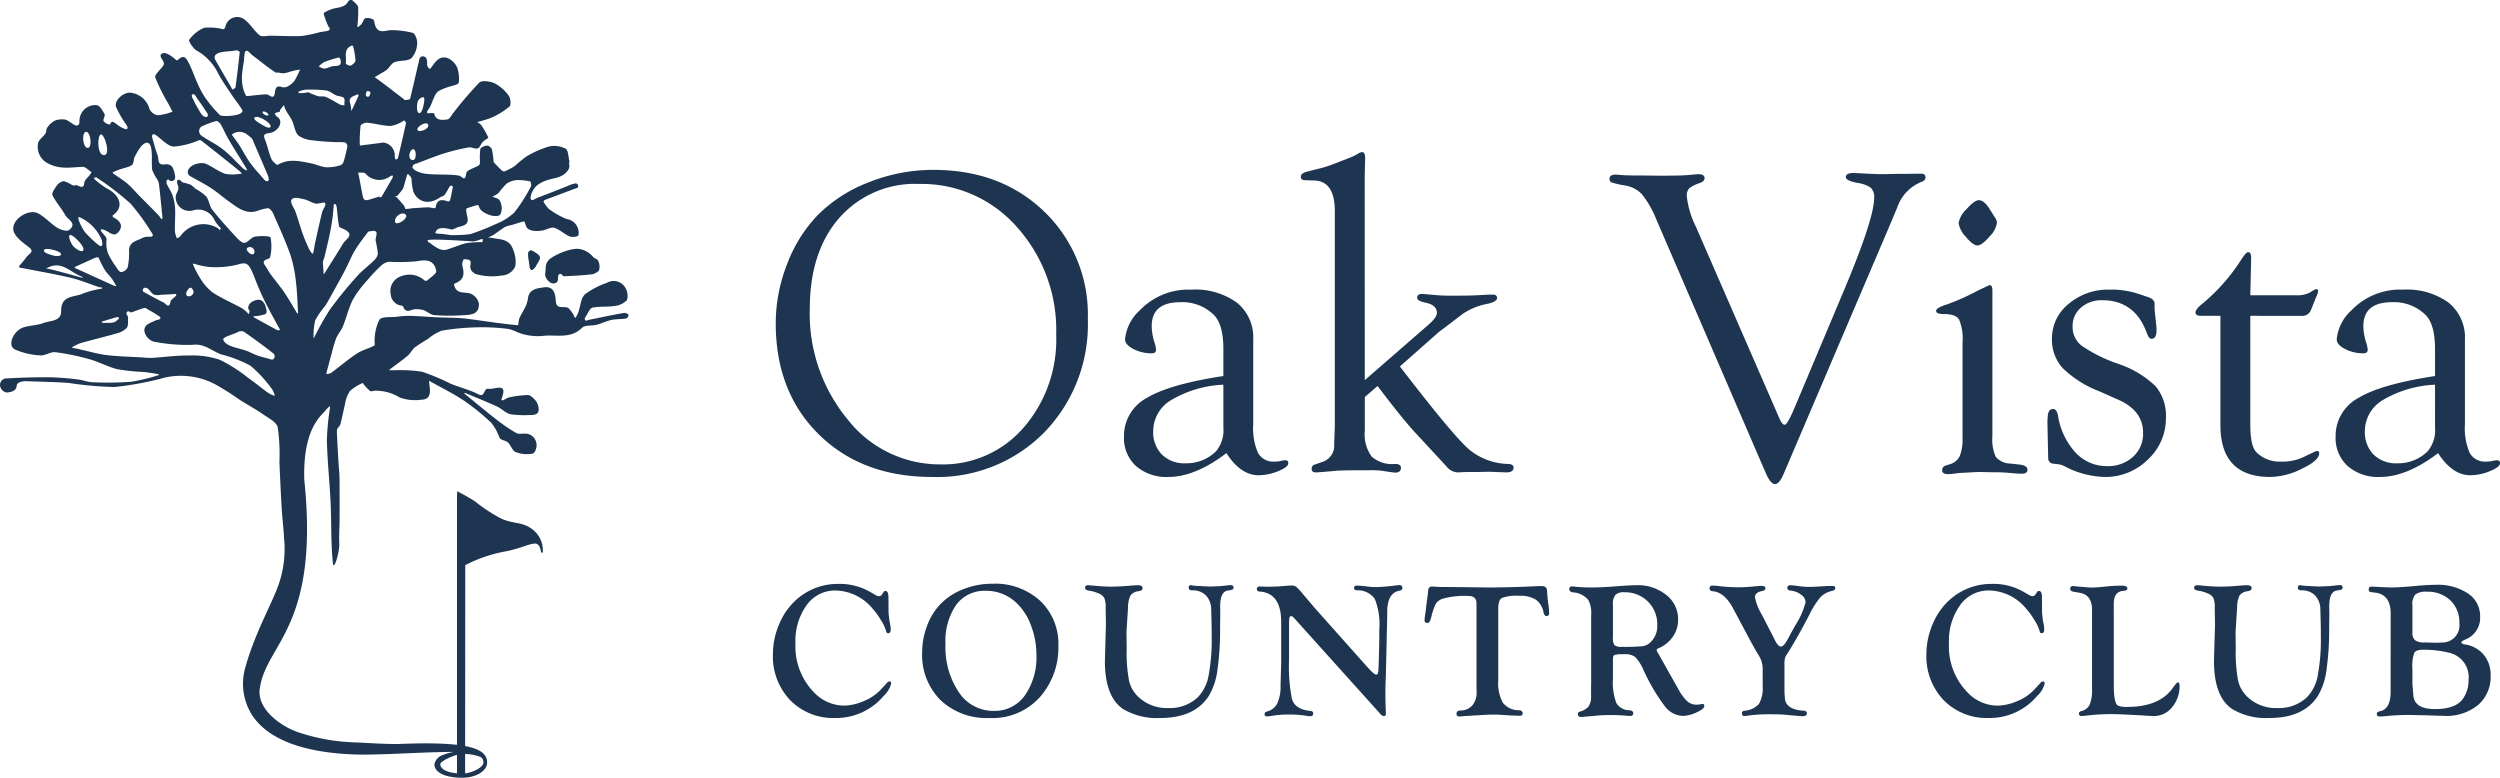 <?xml version="1.0" encoding="UTF-8"?>
<svg xmlns="http://www.w3.org/2000/svg" width="310.027" height="96.448" viewBox="0 0 310.027 96.448">
  <g id="Group_210" data-name="Group 210" transform="translate(-360 -16.277)">
    <path id="Path_133" data-name="Path 133" d="M21.726-37.383q8.406,0,13.79,5.193a17.667,17.667,0,0,1,5.385,13.3A19.222,19.222,0,0,1,35.476-4.8,18.661,18.661,0,0,1,21.592.7Q12.917.7,7.56-4.562T2.2-18.356a20.161,20.161,0,0,1,1.41-7.34,17.706,17.706,0,0,1,3.8-6.078A17.991,17.991,0,0,1,13.8-35.867,21.528,21.528,0,0,1,21.726-37.383Zm-1.734,1.746a12.488,12.488,0,0,0-9.9,4.2q-3.669,4.2-3.669,11.3a20.568,20.568,0,0,0,4.69,13.7A14.5,14.5,0,0,0,22.627-.859,13.2,13.2,0,0,0,32.921-5.4,16.644,16.644,0,0,0,36.98-16.921a19.118,19.118,0,0,0-4.865-13.367A15.713,15.713,0,0,0,19.992-35.637Zm37.72,23.821v-3.311q0-3.07-1.155-4.245a5.574,5.574,0,0,0-4.189-1.6q-3.545,0-3.545,2.983a7.054,7.054,0,0,0,.349,2.024,3.511,3.511,0,0,1,.188.852q.027.479-.533.479a4.844,4.844,0,0,1-2.28-.537q-1.027-.537-1.027-1.182a5.5,5.5,0,0,1,1.8-3.583,8.357,8.357,0,0,1,6.418-2.594A8.815,8.815,0,0,1,59.4-20.909a5.539,5.539,0,0,1,2.014,4.573V-5.822a7.624,7.624,0,0,0,.6,3.554,2.145,2.145,0,0,0,2.028,1.06,3.581,3.581,0,0,0,.645-.046,3.544,3.544,0,0,1,.645-.115q.457-.027.43.376-.027.483-1.266.98a6.489,6.489,0,0,1-2.424.5q-2.209,0-3.987-2.739Q54.2.7,50.881.7A5.72,5.72,0,0,1,46.873-.658,4.683,4.683,0,0,1,45.386-4.3,5.33,5.33,0,0,1,48.2-9.091Q51.013-10.8,57.712-11.816Zm0,1.074A13.884,13.884,0,0,0,51.28-8.859,4.5,4.5,0,0,0,49.011-5a3.953,3.953,0,0,0,1.081,2.924A3.948,3.948,0,0,0,53.015-.994a5.209,5.209,0,0,0,3.764-1.468,4.053,4.053,0,0,0,.934-2.963Zm17.537-.564L83.2-18.227q.988-.862.988-1.428,0-.969-1.423-1.266-1.021-.21-1.021-.577,0-.525.673-.5.4.031,1.4.123a22.345,22.345,0,0,0,2.451.092q2.451,0,3.447-.081.97-.054,1.4-.054.512,0,.538.394.027.472-1.1.734a8.213,8.213,0,0,0-3.2,1.294L85.38-17.984l-.937.7L79.6-13l1.206,1.554q5.571,7.181,7.406,8.762A7.916,7.916,0,0,0,93.027-.913q.671.028.671.441,0,.606-.913.606L90.637.054,89.4.081q-1.692,0-2.122.027-.349.027-.564.027a1.928,1.928,0,0,1-1.343-.752L81.519-4.78q-1.579-1.692-4.685-5.8l-1.584,1.37v4.2a4.681,4.681,0,0,0,.846,3.172,3.781,3.781,0,0,0,2.887.924q.752,0,.752.468,0,.606-.727.606-.188,0-1.75-.242A13,13,0,0,0,75.8-.134q-3.526,0-4.226.081-2.073.188-2.4.188-.512,0-.512-.442a.492.492,0,0,1,.376-.525l.913-.322a2.116,2.116,0,0,0,1.5-2.226l.054-1.394.027-.911V-32.259q0-3.808-2.659-3.808l-.967-.027q-.591,0-.591-.441,0-.413.7-.606l1.24-.322a13.551,13.551,0,0,0,2.182-.671l1.94-.752a5.7,5.7,0,0,0,1-.483,1.177,1.177,0,0,1,.539-.215q.377,0,.377.724l-.027,1.073-.027,1.127Zm41.06-19.031,10.324,23.7q.376.888.7.861.268,0,.964-1.534l.428-1,5.889-13.99q3.8-9.013,3.8-11.6a1.625,1.625,0,0,0-.4-1.251,3.678,3.678,0,0,0-1.638-.605q-1.5-.289-1.477-.736.027-.5.889-.5.188,0,.781.027,1.993.107,2.4.107h1.1l1.212-.027h.673l2.289-.027q.538,0,.538.469,0,.386-.564.579a5.212,5.212,0,0,0-2.927,3.113l-.725,1.744L127.214.269q-.557,1.315-1.088,1.315-.557,0-1.141-1.344L111.37-31.311a12.116,12.116,0,0,0-1.746-3.037,3.628,3.628,0,0,0-2.122-1.1,10.981,10.981,0,0,1-1.652-.382.436.436,0,0,1-.255-.435q0-.527.752-.527.215,0,.779.054.457.054,2.712.054l2.551.027,1.8-.027q.564,0,1.719-.107.537-.054.752-.054.725,0,.725.5,0,.367-.537.577a4.4,4.4,0,0,0-1.383.686,1.368,1.368,0,0,0-.282.982A11.194,11.194,0,0,0,116.309-30.337ZM151.4-33.623q.648,0,1.323,1.079l.648,1.026a1.208,1.208,0,0,1,.27.675,2.967,2.967,0,0,1-.918,1.727q-.945,1.106-1.513,1.106-.54,0-1.431-1.079a3.13,3.13,0,0,1-.891-1.7,3.13,3.13,0,0,1,.986-1.727Q150.858-33.623,151.4-33.623Zm1.678,29.268a5.255,5.255,0,0,0,.416,2.554,2.383,2.383,0,0,0,1.759.834l1.235.134q.967.131.94.682Q157.4.3,156.7.3q-.458,0-1.75-.123-.727-.061-1.885-.061L151.342.081l-1.965.107a6.9,6.9,0,0,0-.835.081q-.7.081-.969.081-.727,0-.727-.5a.6.6,0,0,1,.483-.578l.51-.161a1.932,1.932,0,0,0,1.2-1.019,5.936,5.936,0,0,0,.336-2.333V-15.93a6.238,6.238,0,0,0-.43-2.9q-.43-.67-1.853-.67-1.021,0-.994-.42.027-.368,1.375-.788a28.406,28.406,0,0,0,3.829-1.719l1.429-.671q.349.027.349.645Zm14.556-18.177a10.726,10.726,0,0,1,3.652.556l1.182.4q.725.264.725.82v.43a5.31,5.31,0,0,0,.054.752l.107,1.047a7.278,7.278,0,0,1,.081,1.021q0,1.047-.6,1.074-.329.027-.6-.7-1.477-4.082-5.532-4.082a3.84,3.84,0,0,0-2.645.916,2.962,2.962,0,0,0-1.034,2.317,2.955,2.955,0,0,0,1.115,2.4,18.608,18.608,0,0,0,4.5,2.237,12.336,12.336,0,0,1,4.659,2.774,5.683,5.683,0,0,1,1.3,3.927,6.941,6.941,0,0,1-2.242,5.187A7.457,7.457,0,0,1,166.987.7a11.171,11.171,0,0,1-4.834-1.262,2.744,2.744,0,0,0-.779-.3l-.7-.081A.663.663,0,0,1,160-1.609l-.027-1.15L159.9-6.183l.055-.8q.11-.722.6-.749t.658.806A8.8,8.8,0,0,0,163.4-2.31,5.264,5.264,0,0,0,167.31-.645,4.533,4.533,0,0,0,170.519-1.8a3.861,3.861,0,0,0,1.249-2.962q0-2.747-3.035-4.094L166.37-9.91a13.328,13.328,0,0,1-4.565-2.881,5.223,5.223,0,0,1-1.343-3.631,5.5,5.5,0,0,1,2.068-4.341A7.578,7.578,0,0,1,167.632-22.532Zm17.429,3.25V-5.774q0,2.632.752,3.411a4.136,4.136,0,0,0,3.142,1.155,5.906,5.906,0,0,0,2.766-.591l1.4-.671.161-.054q.322,0,.322.293,0,.879-2.122,1.9A9.135,9.135,0,0,1,187.532.7q-6.177,0-6.177-6.437V-19.282h-2.39q-.7,0-.7-.407,0-.377.7-.97a23.521,23.521,0,0,0,4.807-5.333q.725-1.185,1.021-1.185.376,0,.376.7l-.107,4.646h5.72a3.279,3.279,0,0,0,1.826-.43,1.628,1.628,0,0,1,.591-.322q.3-.054.269.3a2.559,2.559,0,0,1-.242.677l-.618,1.543a1.148,1.148,0,0,1-1.182.785Zm22.908,7.466v-3.311q0-3.07-1.155-4.245a5.574,5.574,0,0,0-4.189-1.6q-3.545,0-3.545,2.983a7.054,7.054,0,0,0,.349,2.024,3.511,3.511,0,0,1,.188.852q.027.479-.533.479a4.844,4.844,0,0,1-2.28-.537q-1.027-.537-1.027-1.182a5.5,5.5,0,0,1,1.8-3.583,8.357,8.357,0,0,1,6.418-2.594,8.815,8.815,0,0,1,5.667,1.623,5.539,5.539,0,0,1,2.014,4.573V-5.822a7.624,7.624,0,0,0,.6,3.554,2.145,2.145,0,0,0,2.028,1.06,3.581,3.581,0,0,0,.645-.046,3.544,3.544,0,0,1,.645-.115q.457-.027.43.376-.027.483-1.266.98a6.489,6.489,0,0,1-2.424.5q-2.209,0-3.987-2.739Q204.461.7,201.137.7A5.72,5.72,0,0,1,197.13-.658,4.683,4.683,0,0,1,195.642-4.3a5.33,5.33,0,0,1,2.814-4.794Q201.27-10.8,207.969-11.816Zm0,1.074a13.884,13.884,0,0,0-6.433,1.883A4.5,4.5,0,0,0,199.268-5a3.953,3.953,0,0,0,1.081,2.924,3.948,3.948,0,0,0,2.923,1.082,5.209,5.209,0,0,0,3.764-1.468,4.053,4.053,0,0,0,.934-2.963Z" transform="translate(454 74.725)" fill="#1d3550"></path>
    <path id="Path_134" data-name="Path 134" d="M8.988-16.312a7.525,7.525,0,0,1,3.82.938l.773.445a.841.841,0,0,0,.422.141.387.387,0,0,0,.352-.187l.246-.363a.229.229,0,0,1,.211-.094q.363,0,.363.762l.012.855v1.066l.094.891.105.527a3.909,3.909,0,0,1,.07.691q0,.445-.328.445-.188,0-.246-.281a5.133,5.133,0,0,0-.651-1.362,8.9,8.9,0,0,0-1.062-1.456,6.1,6.1,0,0,0-4.54-2.2,4.321,4.321,0,0,0-3.6,1.819A7.584,7.584,0,0,0,3.645-8.952,8.162,8.162,0,0,0,5.909-2.9,5.189,5.189,0,0,0,9.616-1.219a6.4,6.4,0,0,0,2.51-.566,5.894,5.894,0,0,0,2.088-1.407l.762-.829a.5.5,0,0,1,.316-.2q.223-.012.223.258a3.073,3.073,0,0,1-.926,1.535A7.682,7.682,0,0,1,8.6.316a7.472,7.472,0,0,1-5.6-2.2,7.856,7.856,0,0,1-2.15-5.73A9.372,9.372,0,0,1,1.664-11.4,8.255,8.255,0,0,1,3.82-14.414,7.7,7.7,0,0,1,8.988-16.312ZM28.1-16.336A8.242,8.242,0,0,1,34-14.208a7.337,7.337,0,0,1,2.25,5.588,9.271,9.271,0,0,1-2.32,6.379A7.894,7.894,0,0,1,27.7.316a8.31,8.31,0,0,1-6.07-2.222,7.927,7.927,0,0,1-2.273-5.94,9.215,9.215,0,0,1,.574-3.172,7.759,7.759,0,0,1,1.559-2.644,7.749,7.749,0,0,1,2.889-1.964A9.818,9.818,0,0,1,28.1-16.336Zm-.844.879a4.358,4.358,0,0,0-3.68,1.746,7.891,7.891,0,0,0-1.324,4.863,9.975,9.975,0,0,0,1.664,5.982,5.11,5.11,0,0,0,4.324,2.3,4.58,4.58,0,0,0,3.844-1.9,8.232,8.232,0,0,0,1.441-5.092,10,10,0,0,0-.668-3.592,7.224,7.224,0,0,0-1.781-2.783A5.386,5.386,0,0,0,27.255-15.457Zm25.38-.691a.8.8,0,0,1,.27.035q.2.035.928.07l1.245.059,1.151-.047q.587-.047,1.033-.105a3.537,3.537,0,0,1,.387-.023.278.278,0,0,1,.317.311q0,.239-.293.287l-.445.082q-.914.152-.914,1.956l.012,1.019-.023,1.44a35.7,35.7,0,0,1-.334,5.457,8.278,8.278,0,0,1-1.072,3.2Q53.127.316,48.9.316A8.187,8.187,0,0,1,44.256-.808q-2.238-1.534-2.238-5.949l.129-4.532-.035-2.131a2.823,2.823,0,0,0-.158-1.124,1.3,1.3,0,0,0-.65-.562,4.606,4.606,0,0,0-1.289-.375q-.457-.072-.457-.358,0-.31.4-.31.129,0,.48.035,1.486.141,2.293.141,1.146,0,2.539-.129.562-.047.807-.047.608,0,.608.345a.312.312,0,0,1-.094.262,1.3,1.3,0,0,1-.445.143,1.383,1.383,0,0,0-.961.533,3.555,3.555,0,0,0-.3,1.529l-.187,2.953.023,2.074a18.855,18.855,0,0,0,.3,4.037,4.059,4.059,0,0,0,1.236,2.057,5.165,5.165,0,0,0,3.633,1.3A5.065,5.065,0,0,0,53.537-2.25a5.136,5.136,0,0,0,1.33-2.637,24,24,0,0,0,.393-4.98v-.949l-.059-2.4a2.517,2.517,0,0,0-.68-1.693,2.245,2.245,0,0,0-1.652-.6q-.457,0-.457-.346Q52.412-16.137,52.635-16.148Zm15.378,2.789,6.2,6.961.4.445q.8.891,1.064.891.246,0,.269-.714.105-2.587.105-4.928a8.386,8.386,0,0,0-.557-3.723A2.524,2.524,0,0,0,73.3-15.516q-.387-.024-.387-.275,0-.311.341-.311a12.429,12.429,0,0,1,1.362.117,9.141,9.141,0,0,0,1.01.07,23.009,23.009,0,0,0,2.571-.223q.235-.023.341-.023.376,0,.376.334,0,.3-.375.358-1.512.281-1.512,2.682v.574l-.166,7.319-.047,1.007-.012,1.3.012.89.047,1.464q0,.328-.237.316a.665.665,0,0,1-.433-.258L65.534-12.023q-.281-.3-.386-.3-.281,0-.281.527l-.012.339v4.542a20.786,20.786,0,0,0,.363,4.87Q65.605-.738,67.5-.562q.352.036.352.3a.319.319,0,0,1-.364.358,3.557,3.557,0,0,1-.458-.047,13.359,13.359,0,0,0-2.184-.164A11.987,11.987,0,0,0,62.736.05a4.2,4.2,0,0,1-.6.067q-.317,0-.317-.287,0-.239.34-.334a1.942,1.942,0,0,0,1.248-1.011,4.945,4.945,0,0,0,.393-2.2L63.882-6.5v-5.074q0-3.6-2.66-3.788-.363-.024-.363-.3,0-.334.4-.334l.811.035.493-.012a19.615,19.615,0,0,0,1.962-.105q.388-.035.646-.035a.933.933,0,0,1,.573.158,8.19,8.19,0,0,1,.889.967l.807.949Q67.92-13.477,68.013-13.359ZM90.8-13.2v8.824a5.112,5.112,0,0,0,.574,2.807,2.507,2.507,0,0,0,2.027.92q.422.036.422.417,0,.274-.363.274-.082,0-.293-.012L92.286,0,90.821-.094q-.176-.012-.469-.012-.68,0-1.219.035l-2.59.152q-.41.047-.562.047-.363,0-.352-.309a.436.436,0,0,1,.117-.339.992.992,0,0,1,.457-.1,1.9,1.9,0,0,0,1.412-.662,2.51,2.51,0,0,0,.5-1.646L88.1-3.48V-13.887q0-.926-1-.926a9.958,9.958,0,0,0-3.2.341,1.744,1.744,0,0,0-.826.582,7.6,7.6,0,0,0-.557,1.605l-.094.329q-.129.482-.4.482-.387,0-.363-.363a6.912,6.912,0,0,1,.117-.914l.117-1.02.141-1.043.082-.715a.448.448,0,0,1,.492-.457q.117,0,.4.023.457.035,1.3.035l2.391.023,2.848.035q2.754,0,5.836-.152.609-.023.785-.023.645,0,.68.539l.059.844q.012.2.117.949a7.993,7.993,0,0,1,.082,1q0,.387-.316.387-.27,0-.375-.447a2.482,2.482,0,0,0-.943-1.578,3.539,3.539,0,0,0-2.021-.483,5.3,5.3,0,0,0-2.221.275Q90.8-14.285,90.8-13.2Zm14.224,8.632a7.4,7.4,0,0,0,.41,3.013,1.867,1.867,0,0,0,1.617.907q.492.048.492.381t-.4.334q-.129,0-.48-.035-1.008-.082-1.945-.082-.785,0-1.395.045l-.984.089-.785.067q-.328.034-.457.034-.422,0-.422-.322a.314.314,0,0,1,.234-.334,2.086,2.086,0,0,0,1.1-.661,2.147,2.147,0,0,0,.3-1.268V-3.508l.012-.456v-8.464a3.456,3.456,0,0,0-.352-1.882,2.6,2.6,0,0,0-1.875-.947q-.48-.071-.48-.4A.292.292,0,0,1,99.947-16a4.026,4.026,0,0,1,.422.035,19.255,19.255,0,0,0,1.98.094q1.184,0,2.871-.129,1.98-.152,2.73-.152a5.591,5.591,0,0,1,3.691,1.214,3.8,3.8,0,0,1,1.465,3.055,3.654,3.654,0,0,1-.65,2.111,4.069,4.069,0,0,1-1.787,1.443q-.234.094-.223.235a.675.675,0,0,0,.117.281q.105.164.316.55l1.043,1.85,1.207,2.143a6,6,0,0,0,1.107,1.51,1.689,1.689,0,0,0,1.143.422,2.569,2.569,0,0,0,.5-.047,1.07,1.07,0,0,1,.258-.035q.211,0,.211.269,0,.339-.959.773a4.217,4.217,0,0,1-1.7.434,2.924,2.924,0,0,1-2.222-1.184A23.67,23.67,0,0,1,108.828-5.6a5.58,5.58,0,0,0-1.042-1.646,2.067,2.067,0,0,0-1.336-.346h-.727L105.2-7.5q-.176.094-.176.562Zm0-9.147v4.055a1.5,1.5,0,0,0,.194.949,1.4,1.4,0,0,0,.922.2,24.751,24.751,0,0,0,2.589-.076,1.769,1.769,0,0,0,.934-.475,2.727,2.727,0,0,0,.857-2.133,3.958,3.958,0,0,0-1.157-2.924,3.99,3.99,0,0,0-2.942-1.154,1.439,1.439,0,0,0-1.1.334A1.87,1.87,0,0,0,105.021-13.711Zm21.271,7.434v3.454l.059.8q.2,1.323,2.344,1.44.375.024.375.334,0,.346-.527.346a5.446,5.446,0,0,1-.608-.037l-1.662-.148q-.456-.049-1.369-.049a20.649,20.649,0,0,0-2.914.129,4.678,4.678,0,0,1-.7.082q-.269,0-.269-.394,0-.215.328-.263a2.632,2.632,0,0,0,1.775-.842,3.868,3.868,0,0,0,.463-2.2V-5.863a3.119,3.119,0,0,0-.516-1.626Q122.46-8.5,121.722-9.9l-1.781-3.346q-1.066-2.012-2.5-2.153-.434-.036-.434-.334,0-.37.328-.37a9.023,9.023,0,0,1,.913.07,20.892,20.892,0,0,0,2.293.141,18.085,18.085,0,0,0,1.93-.105q.725-.07.971-.07.491,0,.491.3,0,.251-.4.334-.9.175-.9.784a6.767,6.767,0,0,0,.856,2.153l.914,1.778q.563,1.076.692,1.357.4.819.774.819t.98-1.193q.152-.3.782-1.427a9.541,9.541,0,0,0,1.283-2.9,1.193,1.193,0,0,0-.574-.924,2.535,2.535,0,0,0-1.312-.5q-.375-.048-.375-.286,0-.37.305-.37a4.664,4.664,0,0,1,.6.035l.775.105a9.576,9.576,0,0,0,1.174.059q.387,0,.857-.035l.986-.059q.376-.023.928-.023.317,0,.317.275,0,.251-.422.346a2.814,2.814,0,0,0-1.424.785,10.4,10.4,0,0,0-1.377,2.178q-1.488,2.869-2.73,4.824a1.957,1.957,0,0,0-.3.586A4.011,4.011,0,0,0,126.292-6.277Zm25.741-10.036a7.525,7.525,0,0,1,3.82.938l.773.445a.841.841,0,0,0,.422.141.387.387,0,0,0,.352-.187l.246-.363a.229.229,0,0,1,.211-.094q.363,0,.363.762l.012.855v1.066l.094.891.105.527a3.909,3.909,0,0,1,.07.691q0,.445-.328.445-.187,0-.246-.281a5.133,5.133,0,0,0-.651-1.362,8.9,8.9,0,0,0-1.062-1.456,6.1,6.1,0,0,0-4.54-2.2,4.321,4.321,0,0,0-3.6,1.819,7.584,7.584,0,0,0-1.384,4.721A8.162,8.162,0,0,0,148.953-2.9a5.189,5.189,0,0,0,3.707,1.685,6.4,6.4,0,0,0,2.51-.566,5.894,5.894,0,0,0,2.088-1.407l.762-.829a.5.5,0,0,1,.316-.2q.223-.012.223.258a3.073,3.073,0,0,1-.926,1.535A7.682,7.682,0,0,1,151.646.316a7.472,7.472,0,0,1-5.6-2.2,7.856,7.856,0,0,1-2.15-5.73,9.372,9.372,0,0,1,.809-3.785,8.255,8.255,0,0,1,2.156-3.012A7.7,7.7,0,0,1,152.033-16.312Zm15.1,12.649q0,2.188.526,2.457a2.839,2.839,0,0,0,1.145.152q3.972,0,5.63-2.335.511-.712.642-.712.214,0,.214.48a4.052,4.052,0,0,1-.973,2.66A2.869,2.869,0,0,1,171.987.07q-.3,0-1.113-.059L169.468-.07,168.19-.129q-.645-.035-1.465-.035a26.032,26.032,0,0,0-2.93.179q-.48.056-.645.056-.34,0-.34-.311,0-.215.3-.3a1.533,1.533,0,0,0,1.037-.813,4.913,4.913,0,0,0,.287-1.97V-13.1q0-1.871-1.559-2.116l-.7-.117q-.445-.071-.445-.357a.314.314,0,0,1,.352-.357,2.37,2.37,0,0,1,.34.035q.164.012.458.047l.5.035q.716.07,1.068.07a17.8,17.8,0,0,0,1.8-.141,18.314,18.314,0,0,1,1.866-.094q.7,0,.7.334,0,.287-.5.31-1.184.082-1.184,1.626Zm23.037-12.485a.8.8,0,0,1,.27.035q.2.035.928.07l1.245.059,1.151-.047q.587-.047,1.033-.105a3.537,3.537,0,0,1,.387-.023.278.278,0,0,1,.317.311q0,.239-.293.287l-.445.082q-.914.152-.914,1.956l.012,1.019-.023,1.44a35.7,35.7,0,0,1-.334,5.457,8.278,8.278,0,0,1-1.072,3.2q-1.77,2.728-6,2.728a8.187,8.187,0,0,1-4.641-1.124q-2.238-1.534-2.238-5.949l.129-4.532-.035-2.131a2.823,2.823,0,0,0-.158-1.124,1.3,1.3,0,0,0-.65-.562,4.606,4.606,0,0,0-1.289-.375q-.457-.072-.457-.358,0-.31.4-.31.129,0,.48.035,1.486.141,2.293.141,1.146,0,2.539-.129.562-.047.807-.047.608,0,.608.345a.312.312,0,0,1-.094.262,1.3,1.3,0,0,1-.445.143,1.383,1.383,0,0,0-.961.533,3.555,3.555,0,0,0-.3,1.529l-.187,2.953.023,2.074a18.855,18.855,0,0,0,.3,4.037,4.059,4.059,0,0,0,1.236,2.057,5.165,5.165,0,0,0,3.633,1.3,5.065,5.065,0,0,0,3.656-1.336,5.136,5.136,0,0,0,1.33-2.637,24,24,0,0,0,.393-4.98v-.949l-.059-2.4a2.517,2.517,0,0,0-.68-1.693,2.245,2.245,0,0,0-1.652-.6q-.457,0-.457-.346Q189.949-16.137,190.173-16.148Zm11.294,3.511q0-2.364-1.922-2.586l-.539-.07q-.258-.024-.258-.334,0-.346.328-.346l.293.012.879.047q1.09.047,1.395.047.844,0,3.082-.2,1.383-.129,2.332-.129a6.753,6.753,0,0,1,4,1.074,3.345,3.345,0,0,1,1.506,2.858A2.885,2.885,0,0,1,210.689-9.4q-.434.188-.445.317-.012.211.457.281a3.73,3.73,0,0,1,2.314,1.281,3.853,3.853,0,0,1,.85,2.545A4.614,4.614,0,0,1,212.312-1.3a6.177,6.177,0,0,1-4.2,1.352l-2.379-.07L203.9-.059a28.554,28.554,0,0,0-3.047.141,6.436,6.436,0,0,1-.75.047q-.352,0-.352-.31,0-.263.316-.322,1.395-.234,1.395-2.422Zm2.7-1.015v3.363a1.207,1.207,0,0,0,.328.967,1.818,1.818,0,0,0,1.148.275l1.617.035.727-.035a2.116,2.116,0,0,0,2-2.4,3.735,3.735,0,0,0-1.113-2.818,4.046,4.046,0,0,0-2.93-1.072,2.112,2.112,0,0,0-1.418.346A1.858,1.858,0,0,0,204.162-13.652Zm0,7.8v1.942l.035.445.082.995q.141,1.685,2.676,1.685,2.5,0,3.416-1.205a3.915,3.915,0,0,0,.751-2.41,3.1,3.1,0,0,0-2.453-3.381,13.029,13.029,0,0,0-3.216-.363q-.845,0-1.068.4A4.852,4.852,0,0,0,204.162-5.851Z" transform="translate(455 105)" fill="#1d3550"></path>
    <path id="Path_118" data-name="Path 118" d="M77.361,38.807c-1.453.256-2.9.569-4.344.857-.208.041-.3.191-.437.035s-.033-.295.069-.446c.263-.389.481-1.03.818-1.1.882-.193,1.832-.06,2.73-.207a2.391,2.391,0,0,0,1.558-.741,1.9,1.9,0,0,0-.269-1.614,1.663,1.663,0,0,0-2.236-.51,9.885,9.885,0,0,0-2.705,1.41c-.522.494-.564,1.493-.833,2.262a3.907,3.907,0,0,1-.3.6c-.017.031-.137.048-.141.038a2.338,2.338,0,0,0-.12-.3,3.459,3.459,0,0,0-.65-.873c-.479-.357-1.5.284-1.576-.893-.062-.919-.259-1.885-1.509-1.688-.8.126-1.774.191-1.941,1.339a3.526,3.526,0,0,1-.265.962c-.244.527-.574,1.016-.807,1.547a4.147,4.147,0,0,0-.136.849c-1.01-.086-2.018-.214-3.024-.347-1.287-.17-2.57-.387-3.862-.51-1.034-.1-2.078-.075-3.117-.124-1.148-.054-2.295-.153-3.443-.186a12.029,12.029,0,0,0-1.667.121c-.725.081-1.764-.064-2.094.348a5.784,5.784,0,0,0-.6,2.429c-.05.265.078.727-.04.791-.7.371-1.5.555-2.154.984-1.118.738-2.142,1.618-3.221,2.417a1.568,1.568,0,0,1-.585.134c.031-.143.056-.288.094-.43.2-.732.391-1.464.594-2.194a15.694,15.694,0,0,1,.545-1.827c.216-.519.625-.958.835-1.478.449-1.112.714-2.311,1.262-3.366a14.476,14.476,0,0,1,1.86-2.455,17.757,17.757,0,0,1,1.6-1.68,1.739,1.739,0,0,1,.966-.5,24.109,24.109,0,0,0,3.386-.05c1.262-.248,2.246-.195,2.5,1.205.057.318-.729.8-1.145,1.183a.347.347,0,0,1-.319-.026,2.766,2.766,0,0,0-2.926-.5,1.907,1.907,0,0,0-1.262,2.185,1.519,1.519,0,0,0,1.409,1.45c.111.012.193.279.291.427.421.458.87.038,1.233.021a3.173,3.173,0,0,1,1.129.1c.462.153.871.581,1.325.618a23.644,23.644,0,0,0,3.455.022c.954-.061,2.168,0,2.093-1.454a1.745,1.745,0,0,0-.938-1.19c-.74-.326-1.856.128-2.127-1.114-.011-.05,0-.149.028-.159,1.282-.484,1.238-1.263.984-2.24a1.142,1.142,0,0,1,.161-.756c.044-.079.369-.007.564.011.825.257-.393,1.059.914,1.781a7.263,7.263,0,0,0,3.227.194,1.939,1.939,0,0,0,1.689-1.1,3.447,3.447,0,0,0-.068-1.557,4.717,4.717,0,0,0-.377-.983c-.506-.874-1.518-.855-2.158-.977-.246-.047-.5-.066-.747-.1.179-.084.36-.163.536-.252a2.354,2.354,0,0,0,.264-.167c.438-.3.86-.632,1.319-.9a3.841,3.841,0,0,1,.8-.227c.518-.158,1.031-.336,1.556-.462a5.174,5.174,0,0,1,.227.611c.359.855,1.995.546,2.141.507.463-.123.994-.433,1.379-.306.666.218,1.214.777,1.869,1.059a1.517,1.517,0,0,0,1.094-.084,1.726,1.726,0,0,0-1.464-2.075,9.82,9.82,0,0,1-2.242-1.283,5.819,5.819,0,0,1-.607-.838c-.023-.036.072-.207.144-.234,1.337-.508,2.68-1,4.018-1.5.268-.1.109-.584-.217-.556a4.03,4.03,0,0,0-1.044.358c-1.188.462-2.368.942-3.563,1.386-.375.139-.694.422-.85.289s-.1-.371-.047-.567c.465-1.618,1.922-1.862,3.215-2.184.892-.223,1.732-1,1.514-1.663-.038-.116.058-.272.028-.394-.131-.535-.129-1.346-.465-1.531a3.057,3.057,0,0,0-2.048-.274,12.142,12.142,0,0,0-2.818,1.244,16.265,16.265,0,0,0-1.442,1.182,7.418,7.418,0,0,1-1.234.65.393.393,0,0,1-.344-.075c-.334-.312-.646-.647-.964-.977a.256.256,0,0,1-.078-.127,10.619,10.619,0,0,0-.208-1.522.8.8,0,0,0-.585-.488c-.305.02-.8.213-.852.423a7.552,7.552,0,0,0-.043,1.582c0,.152-.036.377-.137.442-.532.339-1.512.583-1.562.96-.159,1.222-.474.382-.971.307-1.37-.2-2.793-.046-4.168-.231-.565-.076-1.586-.465-1.533-.831s.364-.375.578-.455c1.112-.416,2.211-.871,3.341-1.227a26.058,26.058,0,0,1,3.035-.74c.359-.067.8.224,1.132.12.26-.081.383-.543.617-.789.213-.224.732-.492.7-.559a10.109,10.109,0,0,0-.887-1.543,1.99,1.99,0,0,0-.5-.384A11.846,11.846,0,0,0,61,14.568a9.133,9.133,0,0,0,2.182-1.362c.216-.2.144-1.021-.093-1.336a5.006,5.006,0,0,0-1.731-1.53c-.554-.263-1.589-.41-1.915-.1a46.3,46.3,0,0,0-3.276,3.829c-.217.261-.416.707-.665.739-.622.079-1.431.187-1.634-.655-.1-.426-1.5.393-.629-.738a6.167,6.167,0,0,0,.416-.944c.214-.412.372-.945.72-1.174a8.053,8.053,0,0,1,1.785-.672c.12-.042.73-.151.737-.444a4.28,4.28,0,0,0-.185-1.768,2.34,2.34,0,0,0-1.162-1.195c-1.139-.409-1.622.58-2.191,1.3-.082.1-.424-.264-.4-.591.012-.138.1-1.007-.627-.933-.048-.025-.276.149-.3.26-.4,1.667-.763,3.342-1.179,5-.025.1-.4.13-.616.157-.065.008-.145-.1-.218-.16-.842-.646-1.681-1.294-2.526-1.935-.337-.256-.685-.5-1.028-.748.3-.179.6-.357.9-.537a3.843,3.843,0,0,0,.629-.4c.328-.3.567-.786.943-.925.667-.246,1.561-.091,2.072-.481a2.85,2.85,0,0,0,.725-1.845c.045-.431-.241-1.2-.553-1.307a10.84,10.84,0,0,0-2.516-.332c-.777-.068-1.784.631-2.17-.681-.064-.22-.069-.559-.21-.632a1.364,1.364,0,0,0-.954-.17c-.227.08-.324.5-.511.738a2.755,2.755,0,0,1-.444.379c-.021-.047-.061-.095-.059-.14a14.961,14.961,0,0,0,.1-2.3c-.034-.337-.468-.649-.762-.93-.06-.057-.395.028-.446.129-.46.9-1.395.742-2.135,1.019-.348.131-.962.413-.94.526a8.849,8.849,0,0,0,.618,1.645c.037.087.167.174.152.236a.38.38,0,0,1-.21.254c-.363.084-.738.118-1.1.193a14.85,14.85,0,0,1-2.2.454c-1.277.062-2.561-.016-3.842-.033-.459-.006-1.067.178-1.348-.047-.685-.549-1.14-1.388-1.831-1.926a1.5,1.5,0,0,0-2.432.885c-.034.114-.162.294-.234.288a7.1,7.1,0,0,0-2.376-.187,4.377,4.377,0,0,0-1.876,1.508c-.1.12.483,1.076.93,1.32a6.453,6.453,0,0,1,2.65,2.8c.514.97,1.16,1.873,1.769,2.791.4.6.859,1.146,1.23,1.755.336.815-2.534.877-2.753.666a15.581,15.581,0,0,1-1.891-2.248,11.832,11.832,0,0,1-.988-1.911c-.344-.752-.593-1.552-.982-2.278-.236-.44-.517-1.17-1.254-.507-.291.262-.2.179-.627-.156-.392-.3-1.075-.807-1.483-.514s.188.743.254,1.119a.572.572,0,0,1-.085.384c-.337.492-1.082,1.1-.972,1.431a22.752,22.752,0,0,0,1.613,3.238q.265.506.528,1.012a6.965,6.965,0,0,1-1.835.446,1.43,1.43,0,0,1-1.024-.788,2.747,2.747,0,0,0-2.311-2.009c-.88-.114-2.1.941-1.831,1.761a11.863,11.863,0,0,0,1.266,2.193c.089.149.24.377.116.519s-.39-.032-.611-.122c-.492-.2-1.028-.8-1.254-.741s-.178.3-.321.328a1.1,1.1,0,0,1-.744-.428c-.1-.223.235-.648.127-.847-.237-.438-.605-1.087-.97-1.122a1.962,1.962,0,0,0-2.15,2c-.018.182.037.412-.273.524S8.5,14.9,8.086,14.83a2.4,2.4,0,0,0-1.328.151,2.728,2.728,0,0,0-.915.876c-.14.183-.08.514-.213.709-.275.406-.777.72-.9,1.154a2.29,2.29,0,0,0,1.346,2.6c1.391.71,2.758.427,4.168.369.362-.015.742.43,1.114.663-.07.11-.133.224-.21.328-.237.321-.653.62-.687.959-.112,1.113-.819.112-1.2.361-.163.107-.629-.263-.966-.4-.17-.067-.389-.171-.528-.115a1.54,1.54,0,0,0-.7.49c-.256.383-.69.963-.563,1.229.415.87,1.115,1.6,1.574,2.455.307.571,1.554,1.041.483,1.869-.266.206-1.049-.026-1.454-.28-.84-.527-1.519-1.328-2.386-1.789-1.163-.619-3.279.748-3.064,2.067.118.724.986,1.422,1.668,1.928.567.42.795.634.354,1.029a4.191,4.191,0,0,0-.438.445,10.925,10.925,0,0,1-.733.907c-.1.1-.227.31-.059.344,2.1.423,4.21.775,6.291,1.263,1.22.286,2.39.784,3.584,1.181.069.023.155-.01.228.005.048.01.088.06.131.092-.033.029-.062.074-.1.083a11.236,11.236,0,0,0-2.267.587c-1.041.513-2.759.137-2.731,2.191C7.6,39.88,6.2,39.747,5.36,40.063c-.746.279-1.588.288-2.362.507C1.68,40.943.873,42.811,1.81,43.315A8.607,8.607,0,0,0,5,44.068c.607.06,1.278-.466,1.877-.39a29.611,29.611,0,0,1,4.248.878c1.173.327,2.269.947,3.449,1.232a25.652,25.652,0,0,0,3.3.347c.582.062,1.16.167,1.74.256a.45.45,0,0,1,.117.057c-.028.027-.052.072-.084.08a23.478,23.478,0,0,1-3.419.819,39.813,39.813,0,0,1-4.748.054c-.608-.015-1.205-.274-1.816-.342a33.239,33.239,0,0,0-3.423-.273c-1.871-.014-3.745.041-5.612.153A.841.841,0,0,0,0,47.758a1,1,0,0,0,.8.913c.328,0,1.215-.107,1.259-.78s1.146-.621,1.294-.615c1.719.068,3.442.085,5.157.211a43.381,43.381,0,0,0,5.687.507,39.213,39.213,0,0,0,6.3-1.183,9.135,9.135,0,0,1,6.209.857,33.888,33.888,0,0,1,3.053,1.939c.938.591,1.919,1.118,2.829,1.749.688.477,1.7.978,1.851,1.635a23.211,23.211,0,0,1,.213,4.277c.079,1.924.166,3.848.281,5.77.076,1.265.236,2.525.3,3.791a13.422,13.422,0,0,1-.853,6.133c-.821,2.137-2.871,5.866-3.952,9.79a7.25,7.25,0,0,0,1,6.176c2.054,2.849,6.292,4.409,12.6,4.637,4.356.13,12.53-.683,15.267-.111a6.6,6.6,0,0,0-4.529.234,1.517,1.517,0,0,0-.892,1.081c-.018,1.036,1.364,1.681,3.448,1.681,1.723,0,3.087-.857,3.087-1.873,0-1.588-1.765-2.676-10.7-2.325-1.436.063-4.09-.117-5.685-.189A24.126,24.126,0,0,1,36.969,90.8c-2.2-.741-5.27-2.964-4.72-5.587.816-5.4,7.376-7.567,5.486-25.712-.2-6.565,2.261-8.046,2.618-8.585a3.842,3.842,0,0,1,.581-.573c-.009.108-.017.216-.028.323a31.561,31.561,0,0,0-.371,3.942c.065,2.527.328,5.048.458,7.575.084,1.627.065,3.258.117,4.887.03.93.072,1.862.177,2.785.116,1.02.836-1.421.787-2.456-.048-1.006.036-2.019.04-3.028.007-1.713.006-3.425-.012-5.138-.006-.582-.077-1.162-.115-1.743-.081-1.248-.152-2.634-.213-3.883-.014-.662.319-.554.463-1.067.221-.923.332-1.5.548-2.423a3.975,3.975,0,0,1,.617-1.635,5.72,5.72,0,0,1,1.525-.96.507.507,0,0,1,.112-.036c0,.033-.018.079,0,.1a6.6,6.6,0,0,0,.851.9c.131.1.428-.033.649-.035a5.657,5.657,0,0,1,3.017.837,5.514,5.514,0,0,0,2.66.283c1.135-.009,1.174-.822,1.056-1.682-.03-.222-.042-.446-.062-.669,1.456.819,2.964,1.559,4.352,2.48a27.729,27.729,0,0,1,3.354,2.726,5.864,5.864,0,0,1,.888,1.506c.1.171.136.416.278.509.281.182.685.211.912.432.369.36.559,1.057.965,1.193a3.868,3.868,0,0,0,2.133.182.915.915,0,0,0,.368-.555,1.443,1.443,0,0,0-1.145-1.913c-.431-.054-.952.11-1.289-.079a20.467,20.467,0,0,1-2.508-1.712c-1.308-1.014-2.578-2.079-3.862-3.124a.634.634,0,0,1-.1-.143.573.573,0,0,1,.158.019c1.311.552,2.633,1.08,3.926,1.672.585.268,1.075.829,1.675.963a12.777,12.777,0,0,0,2.49.086c.592.012,1.081-.124.985-.857a1.816,1.816,0,0,0-.354-.909c-.258-.3-.635-.7-.966-.709a13.306,13.306,0,0,0-2.364.3,2.087,2.087,0,0,0-.518.253.869.869,0,0,1-.28.118c-.049,0-.12-.088-.153-.151-.011-.021.094-.084.1-.134.05-.349.352-.932.02-1.2s-1.161.12-1.718.041c-.629-.09-.357,1.139-1.26.672-1.063-.551-2.26-.835-3.379-1.286a27.428,27.428,0,0,0-3.568-1.5,17.848,17.848,0,0,0-3.539-.181c-.19-.007-.38-.006-.571-.008.05-.047.1-.1.151-.14.727-.552,1.476-1.077,2.173-1.665.343-.289.541-.751.889-1.029a17.278,17.278,0,0,1,1.606-1.031,5.739,5.739,0,0,1,1.712-1.036,29.29,29.29,0,0,1,4.361-.417,24.7,24.7,0,0,1,3.792.186c.68.085,1.31.525,1.991.671a6.82,6.82,0,0,0,2.316.217c1.653-.234,3.476.44,4.94-1.011.374-.37,1.229-.228,1.846-.388s1.189-.459,1.8-.59c.584-.124,1.2-.085,1.795-.173a.5.5,0,0,0,.333-.416c0-.161-.392-.318-.59-.283M10.875,18.339c-.61,0-.782-1.915-.214-1.989s.824,1.991.214,1.989M59.946,94.578c0,.612-1.545,1.356-2.6,1.356C55.483,95.9,54.6,95.4,54.6,94.746c0-.345,1.854-1.251,2.782-1.251a6.059,6.059,0,0,1,2.22.382.763.763,0,0,1,.344.7M50.36,26.928a1.551,1.551,0,0,1-1.131.762c-.339,0-.378-.564.16-1s1.127-.145.97.239m9.456,3.1a13.166,13.166,0,0,0-1.97.122c-.871.2-1.7.6-2.562.833a1.588,1.588,0,0,1-.961-.183,5.773,5.773,0,0,1-.976-.654c-.12-.088-.31-.1-.31-.332s3.936.007,5.623.127a3.276,3.276,0,0,0,.987-.276.8.8,0,0,1,.228,0c-.019.125-.03.357-.058.358M57.4,28c.929-.337.527-1.034.445-1.649-.022-.167-.05-.467.011-.492a12.176,12.176,0,0,1,1.415-.449c.026-.007.131.191.163.3.2.708,2.075,1.431,2.589.908a1.654,1.654,0,0,0,.128-1.272c-.111-.572-.347-.66-.489-.736a3.682,3.682,0,0,0-.62-.209,3.687,3.687,0,0,0,.787-.471,11.507,11.507,0,0,1,.932-1.1,2.53,2.53,0,0,1,1.252-.493,6.88,6.88,0,0,1,1.754.163.827.827,0,0,1,.064.639,19.727,19.727,0,0,1-2.052,3.215,7.367,7.367,0,0,1-2.373,1.465,27.769,27.769,0,0,1-3.088,1.218,17.567,17.567,0,0,1-2.142.122,2.243,2.243,0,0,1-.334-.011,12.564,12.564,0,0,0-1.419-.165c-.182,0-.44-.06-.431-.1.139-.625.82-.742,1.921-.436.246.069.577-.176.871-.27.2-.066.415-.111.616-.184M53.1,15.482c.159.547-1.2,1.009-1.334.622s1.175-1.169,1.334-.622m-1.248-2.989c.173-.33.725-.65.766-.253s-.249,1.846-.63,1.793-.309-1.209-.136-1.54m-.6,6.007c.4,0,.462,1.547-.162,1.333s-.233-1.333.162-1.333m-.617,3.1c.142.171.355.334.394.531a8.1,8.1,0,0,0,.234,1.65c.6,1.358,1.971,1.62,3.266.722.189-.131.466-.169.6-.332a6.192,6.192,0,0,0,.547-.91c.255-.441.537-.185.461.044-.1.516-.2,1.033-.322,1.544a.288.288,0,0,1-.245.138c-.755-.27-1.375-.319-1.541.72-.044.254-.628-.013-.962,0-.676.032-1.352.076-2.027.126a4.71,4.71,0,0,1-.735.083c-.077-.007-.108-.28-.2-.4-.281-.352-.577-.691-.879-1.024a.784.784,0,0,0-.254-.124c.111-.037.26-.041.328-.117a9.667,9.667,0,0,0,.677-.858c.074-.105.373-1.3.521-1.749.01-.029.123-.06.134-.046M45.585,11.29c.175,0,.4.1.34.289s-.14.427-.3.427a.3.3,0,0,1-.271-.249c.055-.2.06-.466.235-.466m-.874,4.3c.027-.172.544-.4.813-.377.986.1,1.961.394,2.944.408a4.477,4.477,0,0,0,1.574-.643.51.51,0,0,1,.1-.042c.074.112.22.246.2.343q-.481,2.192-1.011,4.372c-.016.067-.181.1-.277.145a1.128,1.128,0,0,1-.106-.411,1.619,1.619,0,0,0-1.391-1.711c-.968.127-1.937.256-2.906.372a.807.807,0,0,1-.044-.24,17.288,17.288,0,0,1,.108-2.216m.589,5.916a2.257,2.257,0,0,0,3.127.321.778.778,0,0,1,.274-.061c0,.087.021.19-.017.257q-.674,1.19-1.37,2.368c-.033.057-.151.063-.229.093l-.037-.114c-.453.137-.905.278-1.359.412-.657.194-.678-.311-.761-.717-.152-.742-.282-1.488-.426-2.231-.028-.145-.079-.285-.119-.427.312.026.737-.068.917.1M44.323,11.7a.113.113,0,0,1,.1.039.253.253,0,0,1,.021.173c-.239.529-.486,1.056-.733,1.582-.039.084-.092.162-.138.243l-.024-.065a3.773,3.773,0,0,0-.091-.768c-.354-.869.373-.949.861-1.2m-.779,1.948-.009-.025.009.025m.057-7.99a.221.221,0,0,1,.186.046,10.158,10.158,0,0,1,.305,1.789c0,.224-.343.52-.6.639-.143.067-.622-.2-.613-.249.142-.772-.349-1.767.719-2.225M40.046,32.49a1.516,1.516,0,0,1,.157-.463c.214-.925.446-1.867.649-2.816.143-.673.262-1.352.362-2.032.079-.537.107-1.081.171-1.62.011-.091-.021-.262.136-.262s.214.263.232.406c.1.782.146,1.573.286,2.347.027.152.374.264.588.364,1.462.679.25,1.237-.093,1.805-.739,1.225-1.509,2.43-2.269,3.642a.9.9,0,0,1-.145.144c0-.078.01-.157.006-.234-.028-.427-.075-.854-.079-1.281M43.08,18.134a16.3,16.3,0,0,1-.508,2.035.778.778,0,0,1-.525.376,5.37,5.37,0,0,1-1.616.2c-.636-.067-1.244-.369-1.879-.494-1.385-.273-2.777-.618-4.132.2-.083.05-.633-.435-.77-.755-.3-.709-.449-1.483-.719-2.208-.188-.5-.438-.872.421-.975,1.121-.134,1.845-1.375,1.12-1.952-1.009-.8.357-.5.253-.827-.036-.112.2-.311.473-.706a6.009,6.009,0,0,0,.258.668c.254.433.565.838.776,1.291.282.605.339,1.4.776,1.824a3.514,3.514,0,0,0,1.813.592c.844.135,1.707.16,2.564.213.467.029.941-.015,1.4.048a.56.56,0,0,1,.294.463m-9.527-2.522c.052.419-.558.159-.791.02-.7-.416-1.469-.834-1.163-1.067.409-.311,1.9.628,1.954,1.047m-.877-1.777c.344-.028.859.478.491.5s-.835-.473-.491-.5m7.559-6.148a18.155,18.155,0,0,1,1.809-.562c.028-.008.1.139.152.214.246.795-.188.84-.788.861-.387.013-.762.277-1.153.317-.233.024-.488-.167-.733-.261a3.116,3.116,0,0,1,.713-.57m-2.33,3.446a15.487,15.487,0,0,1,2.572.1c.495.08.92.544,1.418.67.458.116.926.057.827.741a3.321,3.321,0,0,0-.008.429,1.74,1.74,0,0,1-.527-.087c-.594-.307-1.154-.685-1.764-.951-.294-.129-.684-.019-1.007-.107a10.554,10.554,0,0,1-1.21-.488,2.89,2.89,0,0,1-.422.093c-.254.023-.51.019-.766.026.008-.066,0-.183.026-.192a2.971,2.971,0,0,1,.859-.239m-8.7-.286c-.015.111-.241.194-.369.289-.152-.267-.3-.536-.455-.8-.58-1-1.167-2-1.736-3-.264-1.085,1.747-.857,2.595-1.077a.674.674,0,0,1,.492.186q-.225,2.206-.526,4.4m1.045-3.315c.042-.247.022-.506.073-.751.035-.164.021-.4.221-.469s.486.345.723.526c.625.478,1.242.965,1.87,1.438.341.256.692.5,1.05.731.085.055.325-.039.465.031a1.77,1.77,0,0,0,.885,0q.54-.17,1.091-.3c.191-.046.388-.063.583-.093A11.13,11.13,0,0,1,36.54,9.98a2.413,2.413,0,0,1-.789.693,1.031,1.031,0,0,1-.753.135c-.7-.252-.829.081-.908.673-.139,1.037-.691.2-1.072.217-.8.038-1.6.147-2.4.221a.16.16,0,0,1-.119-.076c-.756-1.4-.488-2.856-.243-4.314m-1.377,9.063a1.527,1.527,0,0,1,1.757.083c.763.573.7.669.789.887.608,1.416,1.217,2.832,1.816,4.251a1.4,1.4,0,0,1,.089.466c.011.222-.336.256-.506.055-.6-.7-1.241-1.366-1.78-2.109-.52-.716-.922-1.517-1.394-2.269-.216-.344-.481-.657-.708-.994-.066-.1-.27-.218-.064-.371M27.4,15.466c.212.345.621,1.276,1.093,2.069.67,1.126,1.377,2.231,2.063,3.348a1.051,1.051,0,0,1,.078.256.531.531,0,0,1-.129-.034,1.75,1.75,0,0,1-.374-.225c-.832-.792-1.6-1.668-2.5-2.369s-1.753-1.051-2.672-1.71a.69.69,0,0,1,.015-1.1,9.566,9.566,0,0,1,1.885-.7c.054-.017.33.12.541.465M23.873,11.7c.246-.167.5.41.686.662.42.567.8,1.162,1.192,1.751a.335.335,0,0,1-.052.36c-.082.075-.352.024-.5-.088a1.868,1.868,0,0,1-.417-.534c-.326-.584-.543-.906-.692-1.258-.118-.279-.468-.726-.222-.892M14.143,21.3c.87-.451,2.108-.561,2.306-.942s.111-.639.231-.854.846-1.8,1.53-1.8.592,1.413.63,1.778a13.564,13.564,0,0,0,.028,1.574,6.2,6.2,0,0,0,.672,1.253,1.877,1.877,0,0,1,.19.632c.152,1.365.29,2.732.423,4.1,0,.047-.089.1-.137.157a4.1,4.1,0,0,0-.378-.532c-.775-.8-1.564-1.577-2.343-2.369-.5-.507-.952-1.064-1.49-1.523s-1.17-.837-1.758-1.252a.529.529,0,0,1-.1-.123c.064-.032.129-.063.192-.1m7.207,15.188a2.5,2.5,0,0,1,.4-.028c.318.09-.084.354-.2.47-.149.15-.375.3-.406.478-.174.986-.61.224-.854.107-.836-.4-1.643-.862-2.458-1.306-.2-.081-.192-.5.205-.526s.669.657,1.047.854a1.962,1.962,0,0,0,.884.02c.461-.016.921-.043,1.382-.069m-8.875-19.8c.421-.258,1.327,2.485.453,2.55s-.874-2.293-.453-2.55m-.8,5.367c.1-.023.239-.089.3-.046a36.354,36.354,0,0,1,4.2,3.222A27.087,27.087,0,0,1,18.955,29.1c.025.036-.066.221-.129.238a3.666,3.666,0,0,1-.458.018,1.77,1.77,0,0,0-.663.129c-.686.4-1.709.445-1.7,1.616a8.494,8.494,0,0,1-.17,2.046,1.047,1.047,0,0,1-.81.6c-.23,0-.489-.437-.678-.718a9.952,9.952,0,0,1-.936-1.583,3.493,3.493,0,0,1-.2-1.665c.075-.393-.436-.726-.648-1.093-.036-.062-.1-.184-.053-.218.08-.082.4.029.537.093.624.271,1.171.966,1.777.034.476-.732-.077-1.314-.8-1.658a.272.272,0,0,1-.048-.228c1.628-1.138.64-2.68-.7-3.325a9.463,9.463,0,0,1-1.587-1.2c-.024-.019-.022-.121-.017-.122M9.839,26.924a5.352,5.352,0,0,1,2.768,2.81c.031.058.2.721-.06.791s-1.489-1.176-1.878-1.584c-.514-.539-1.229-2.166-.831-2.018M8.664,29.146c.278-.174,1.771,1.317,1.688,1.8s-.83-.018-1.157-.3-.809-1.321-.531-1.5m-3.212,1.87c.117-.363,1.873.063,2.089.409s-.534.369-.785.3c-.408-.108-1.421-.349-1.3-.712m4.715,3.425c-1.154-.314-2.257-.617-3.361-.913-.29-.078-.586-.135-.879-.2-.077-.018-.153-.042-.23-.063a1.4,1.4,0,0,0,.239-.074c1.768-.91,2.868.684,4.271,1.14.025.008.037.053.055.081l-.1.032m-.819-1.184c-.043-.02-.069-.076-.1-.116a.816.816,0,0,1,.1-.063q1.211-.551,2.424-1.1a3.168,3.168,0,0,1,.415-.086c.25.5.49,1.058.808,1.572.248.4.607.731.889,1.113.2.271.356.576.529.867.006.01-.016.05-.019.049a1.712,1.712,0,0,1-.3-.082q-2.373-1.073-4.743-2.155m3.329,6.614c.639-.2,1.278-.392,1.922-.57.041-.011.122.117.184.18a3.507,3.507,0,0,1-.544.452,2.079,2.079,0,0,1-.6.107c-.254,0-.575,0-.9,0a.181.181,0,0,1-.113-.072c-.009-.012.024-.085.049-.092m20.582,8.848c-.833-.6-1.622-1.264-2.466-1.849a18.918,18.918,0,0,0-3.522-2.249,10.536,10.536,0,0,0-3.721-.542c-1.568-.019-3.139.2-4.709.3a9.845,9.845,0,0,1-1.182-.058c-1.48-.09-2.968-.115-4.437-.292-1.117-.135-2.21-.464-3.313-.707-.02,0-.038-.022-.058-.026l-.977-.19a6.276,6.276,0,0,1,1.092-.55c1.491-.425,3-.78,4.49-1.214a2.5,2.5,0,0,0,1.26-.687c.229-.3.149-.851.162-1.292.006-.225-.34-.442-.13-.68s.375.1.532.053c.548-.166,1.074-.414,1.628-.548.169-.041.408.176.607.289a13.145,13.145,0,0,1,1.181.708c.1.073.3.218.148.36s-.344.089-.468.152c-.47.242-1.1.406-1.347.8-.456.715.417,1.884,1.328,1.919a21.313,21.313,0,0,0,4.5.343c1.5-.191,2.389.75,3.551,1.179a16.137,16.137,0,0,1,3.625,1.391,15.98,15.98,0,0,1,2.727,2.965,2.719,2.719,0,0,1,.321.8,4.411,4.411,0,0,1-.822-.372M23.181,36.109c.307-.506.542-.645.825,0a.593.593,0,0,1-.73.619c-.23-.042-.209-.436-.1-.624m6.452,5.014a.771.771,0,0,1,.678.061c1.193.836,2.376,1.688,3.519,2.591a.481.481,0,0,1,.161.669c-.178.283-.446.1-.693.034-.447-.116-.9-.223-1.334-.372a10.319,10.319,0,0,1-1.023-.448c-1.084-.507-2.941-.594-3.249-1.527-.118-.343,1.41-.7,1.94-1.007M34.3,40.9q-1.4-.764-2.795-1.535c-.092-.051-.088-.133-.02-.144a5.4,5.4,0,0,0,1.392-.256c.281-.165.182-.488.129-.708-.169-.7-.521-1.283-1.333-1.02-.361.117-.86.376-.887.916-.017.232.133.288.169.448.018.082-.052.183-.11.36a5.188,5.188,0,0,0-.8-.719c-1.221-.664-2.512-1.214-3.672-1.968a6.409,6.409,0,0,1-1.529-1.736,13.127,13.127,0,0,1-.878-1.662.988.988,0,0,1-.053-.178,1.245,1.245,0,0,1,.174.014,9.471,9.471,0,0,0,1.9.4,11.666,11.666,0,0,0,3.36-.265c1.288-.383,1.486-.332,2.3,1.779.361.939.76,1.867,1.208,2.767.587,1.181,1.241,2.33,1.863,3.494.041.077-.255.1-.416.01M30.732,30.7a.569.569,0,0,1,.823.45c0,.325-.073.387-.32.387s-.912-.639-.5-.837m6.19,8.217a.993.993,0,0,1-.118-.133c-.514-.838-.994-1.7-1.547-2.511-.539-.791-1.16-1.525-1.727-2.3-.24-.326-.417-.7-.652-1.028-.62-.873.573-.685.629-1.084a5.953,5.953,0,0,0,.045-2.4c-.065-.221-1.3-.222-1.958-.107-.453.079-.817.695-1.267.761-.309.046-.753-.388-1.037-.7-1.015-1.1-2.03-2.215-2.957-3.393-.363-.462-.4-1.181-.757-1.649a6.041,6.041,0,0,0-1.33-.959,4.826,4.826,0,0,0-.617-.515,7.478,7.478,0,0,0-.917-.258c-.235-.078-.454-.509-.684-.3s.133.706.093,1.046c-.037.317-.277.608-.327.927A1.685,1.685,0,0,0,23.9,26.1a2.21,2.21,0,0,1,2.731,1.259,4.99,4.99,0,0,0,.759.949c.021.028-.1.16-.147.244a1.125,1.125,0,0,0-.195-.233,3.468,3.468,0,0,0-4.684.981c-.076.124-.281.169-.426.252a3.435,3.435,0,0,1-.253-.875c-.015-.924.071-1.85.033-2.772a6.213,6.213,0,0,0-.326-1.7c-.163-.485-.5-.91-.7-1.385-.06-.14-.078-.505.108-.544s.14.067.3.146a.452.452,0,0,0,.625-.435,3.171,3.171,0,0,0-.389-1.329.988.988,0,0,0-.843-.281c-1.044.192-.775-.683-.952-1.141-.277-.716-.464-1.467-.671-2.208a.448.448,0,0,1,.068-.36c.04-.047.244-.011.333.048.761.51,1.481,1.4,2.274,1.464a9.708,9.708,0,0,0,3.09-.778.407.407,0,0,1,.309.022q1.568,1.223,3.12,2.467.806.642,1.6,1.295c.126.1.236.224.354.337a3.6,3.6,0,0,1-.428.056,4.951,4.951,0,0,1-1.675-.026c-.817-.3-1.538-.848-2.333-1.221-.632-.3-2.223.057-2.3,1.012a.6.6,0,0,0,.244.462c.857.509,1.762.941,2.595,1.486s1.606,1.224,2.429,1.809c.977.7,1.946,1.459,3.283,1.082a5.729,5.729,0,0,1,1.4-.362c.216,0,.522.382.642.655.742,1.689,1.516,3.37,2.13,5.107a16.106,16.106,0,0,1,.69,3.331c.162,1.275.189,2.567.271,3.852a.489.489,0,0,1-.044.154m1.811-7.43a4.624,4.624,0,0,1-.425-.642c-.279-.618-.555-1.241-.78-1.88-.329-.932-.587-1.889-.928-2.817-.138-.377-.738-1.139-.391-1.456s1-.085,1.476.012c.5.1.947.427,1.443.539.385.087,1.133-.3,1.217-.015s-.316.733-.408,1.116c-.306,1.258-.585,2.522-.864,3.786-.083.375-.126.758-.2,1.134a.769.769,0,0,1-.139.223m.217,10.386c-.013.023-.028.046-.042.068a.145.145,0,0,1-.017-.05,8.091,8.091,0,0,1,.195-2.165,10.725,10.725,0,0,1,1.243-1.807c.426-.669.8-1.374,1.18-2.069.446-.805.895-1.609,1.318-2.426.412-.8.742-1.638,1.2-2.4.478-.8,1.066-1.526,1.614-2.278.033-.045.137-.037.208-.054,1.355-.315.675.625.732,1.139a16.1,16.1,0,0,1,.281,1.606,1.432,1.432,0,0,1-.48.857c-.685.677-1.48,1.251-2.113,1.969A51.468,51.468,0,0,0,40.9,38.406a35.136,35.136,0,0,0-1.947,3.469" transform="translate(360 16.277)" fill="#1d3550"></path>
    <path id="Path_119" data-name="Path 119" d="M319.786,147.134c-.494.542-.334,1.024-.425,1.576a1.016,1.016,0,0,0,.151.741c.2.241.5.719,1.08.55s.178-.974.513-1.111.37.258.55.252c1.086-.042,2.175-.09,3.254-.213a1.635,1.635,0,0,0,1.109-.49,1.676,1.676,0,0,0-.087-1.191c-.066-.2-.413-.3-.614-.466a2.794,2.794,0,0,0-1.592-.991c-1.094-.282-3.445.8-3.939,1.344" transform="translate(108.261 -98.611)" fill="#1d3550"></path>
    <path id="Path_120" data-name="Path 120" d="M309.421,146.767c-.291.225.043,1.379.092,2.066.007.105.185.3.251.282.238-.048.485-.424.5-.457.144-.331.528-.765.528-1.081s-.455-.573-.683-.706c-.186-.109-.4-.328-.688-.1" transform="translate(116.179 -99.341)" fill="#1d3550"></path>
    <path id="Path_121" data-name="Path 121" d="M277.209,292.616c-1.3-1.13-2.461-.762-3.992-1.454a18.938,18.938,0,0,1-3.258-2.129,24.173,24.173,0,0,0-2.256-1.282s0,.169,0,.462h-.015v34.7h1.006l.02-26a17.663,17.663,0,0,1,5.1-1.721c1.859-.384,2.77-.934,3.611-.959.712.141.591,1.124.77,1.142s.134-.126.134-.126a3.23,3.23,0,0,0-1.122-2.637" transform="translate(148.985 -210.555)" fill="#1d3550"></path>
  </g>
</svg>
